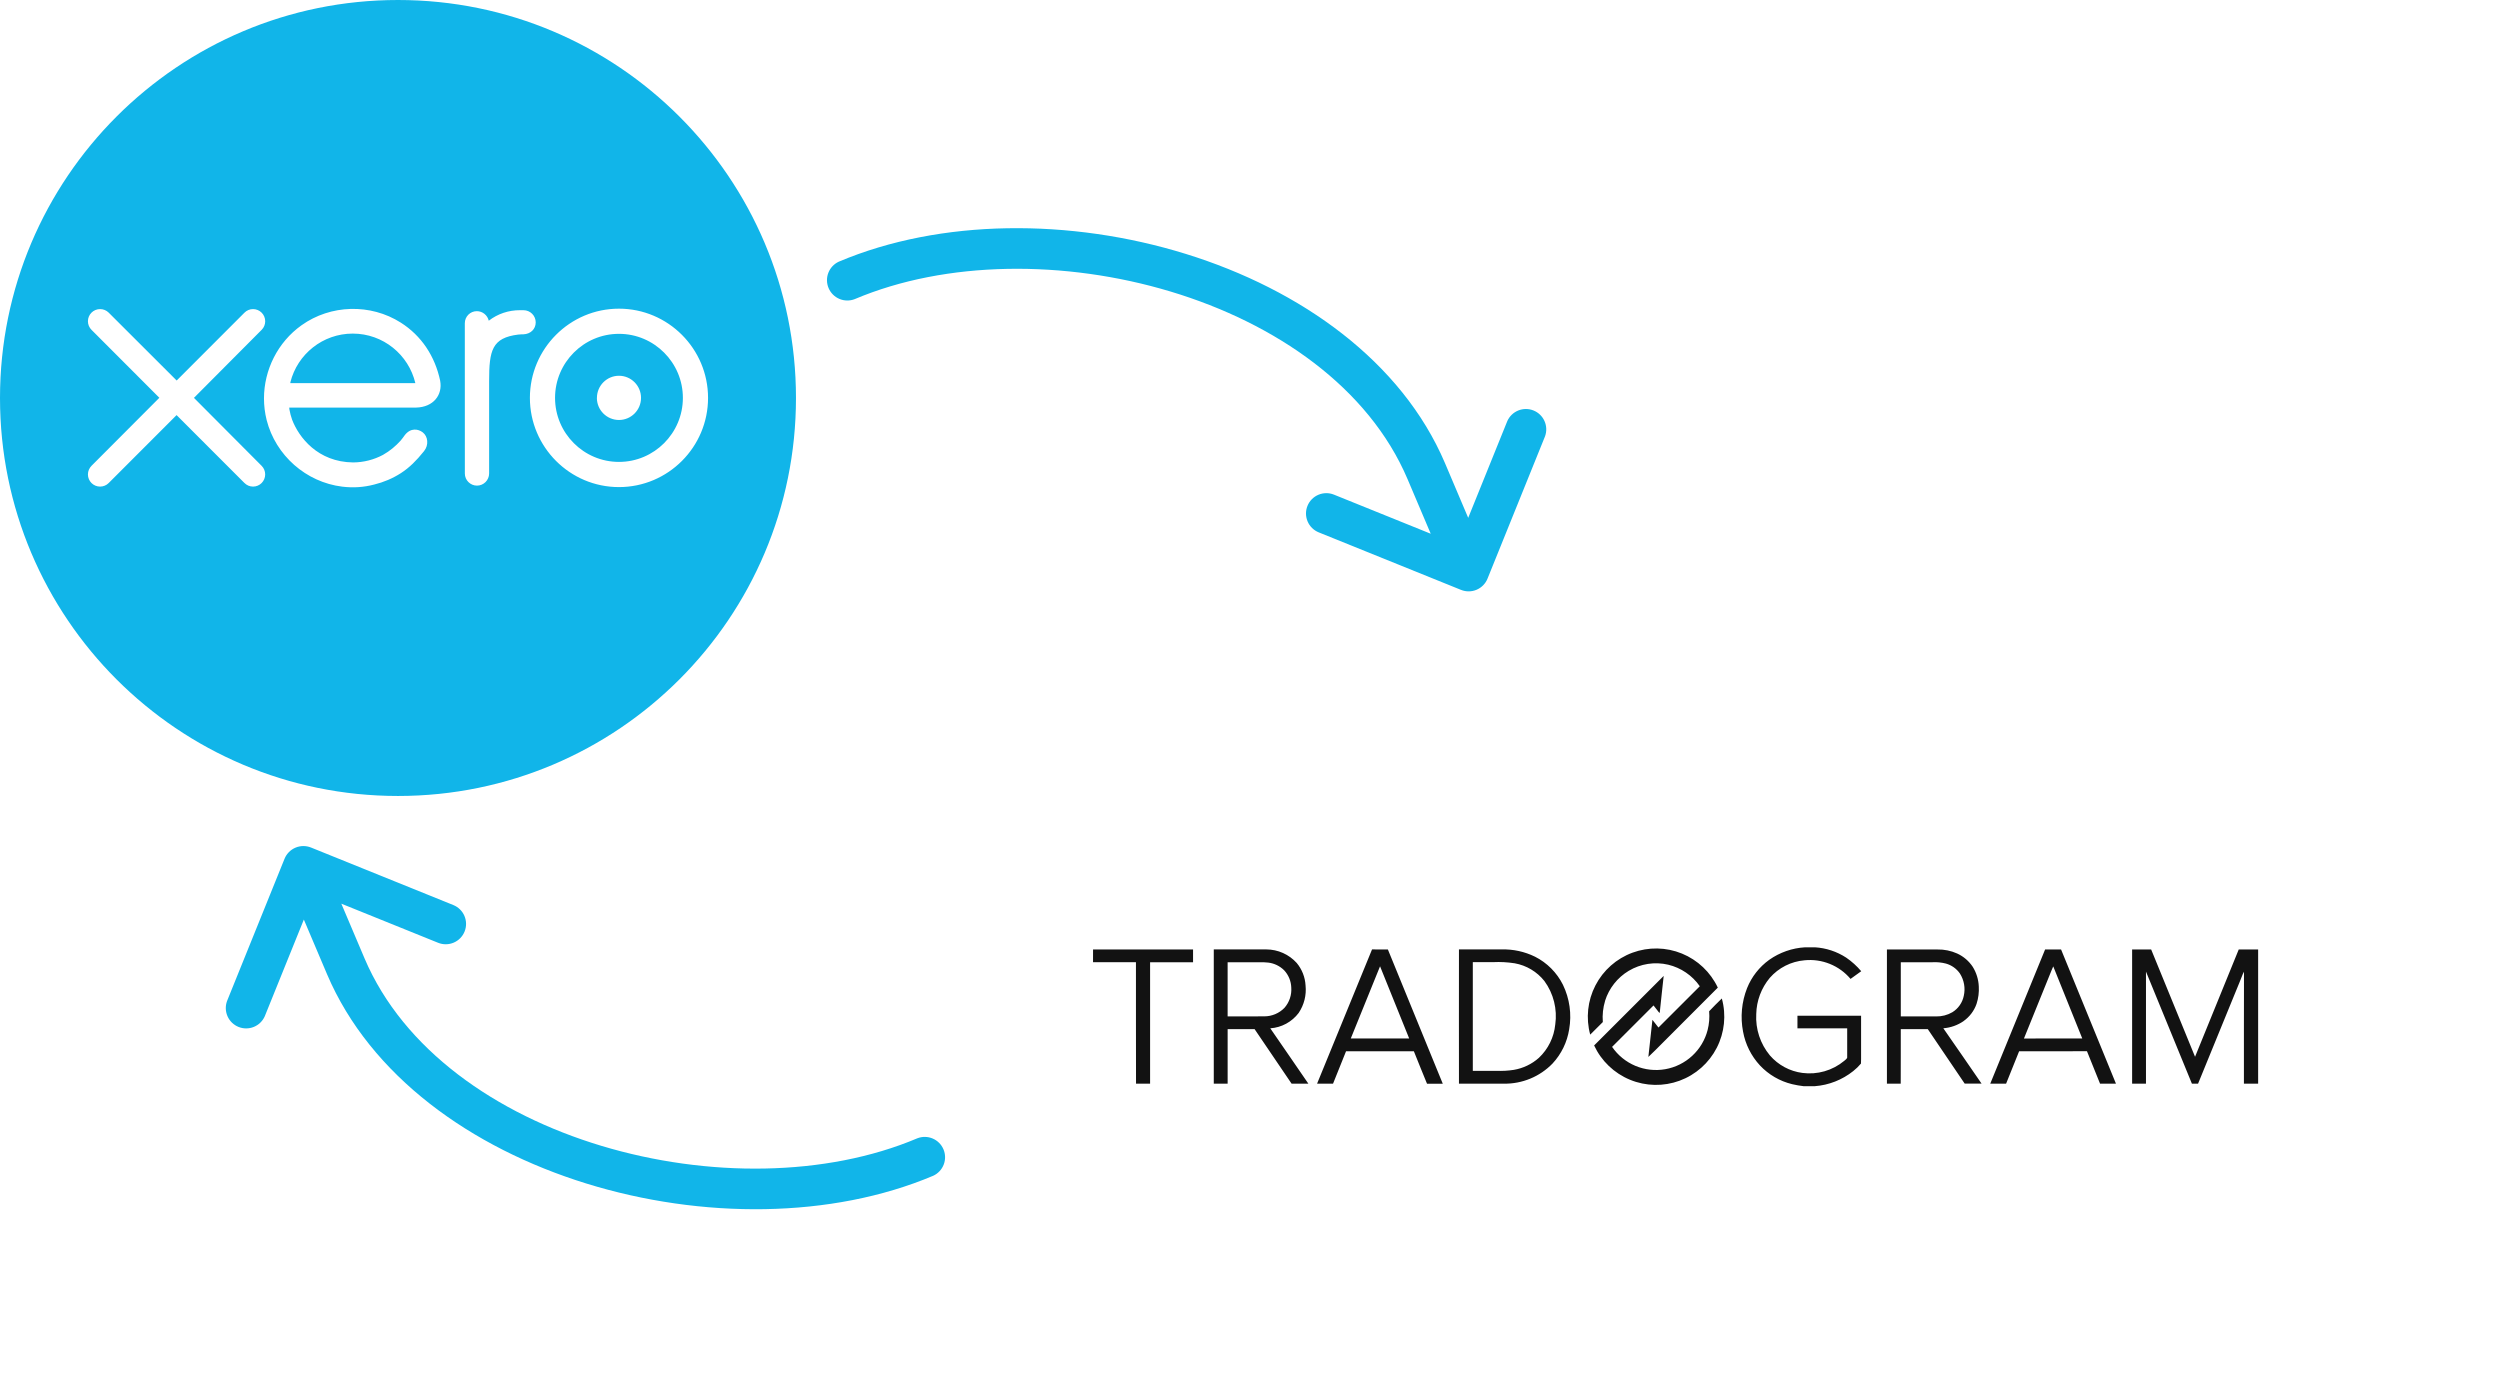 <svg width="1920" height="1061" viewBox="0 0 1920 1061" fill="none" xmlns="http://www.w3.org/2000/svg">
<g filter="url(#filter0_d_391_673)">
<path d="M1717.15 576.671H856.199C743.433 576.671 652.018 668.096 652.018 780.874V780.878C652.018 893.656 743.433 985.08 856.199 985.08H1717.15C1829.92 985.08 1921.34 893.656 1921.34 780.878V780.874C1921.34 668.096 1829.92 576.671 1717.15 576.671Z" fill="white"/>
</g>
<path d="M1385.91 737.498C1392.51 736.832 1399.18 737.787 1405.33 740.279C1411.49 742.772 1416.94 746.727 1421.22 751.802C1423.97 749.863 1426.68 747.864 1429.42 745.897C1426.05 741.914 1422.17 738.403 1417.87 735.457C1410.68 730.769 1402.4 728.037 1393.83 727.528H1386.33C1376.41 728.095 1366.85 731.434 1358.74 737.164C1351.13 742.65 1345.24 750.183 1341.75 758.887C1337.57 769.508 1336.5 781.1 1338.67 792.305C1340.44 802.011 1344.94 811.011 1351.64 818.251C1358.31 825.359 1366.91 830.365 1376.38 832.654C1379.26 833.335 1382.18 833.848 1385.12 834.189C1388.01 834.263 1390.9 834.189 1393.79 834.189C1404.55 833.373 1414.81 829.34 1423.25 822.614C1425.43 820.896 1427.44 818.953 1429.22 816.818C1429.43 814.535 1429.22 812.223 1429.31 809.926V780.066H1380.44V789.762H1418.64C1418.64 797.28 1418.67 804.79 1418.64 812.3C1418.26 813.404 1417.09 813.994 1416.3 814.784C1411.88 818.443 1406.75 821.151 1401.23 822.738C1395.71 824.325 1389.93 824.758 1384.24 824.009C1374.56 822.739 1365.69 817.963 1359.3 810.586C1351.9 801.685 1348.15 790.312 1348.8 778.756C1349.02 768.596 1352.68 758.811 1359.19 751.004C1366.01 743.209 1375.59 738.366 1385.91 737.498ZM1232.7 768.604C1235.74 758.973 1242.2 750.788 1250.86 745.598C1259.97 740.15 1270.84 738.46 1281.17 740.884C1291.02 743.243 1299.66 749.135 1305.45 757.44C1294.87 768.014 1284.29 778.584 1273.7 789.151C1272.13 787.198 1270.65 785.167 1269.06 783.228C1268.01 792.713 1266.97 802.222 1265.94 811.724C1267.71 810.077 1269.45 808.384 1271.16 806.676C1287.17 790.591 1303.27 774.607 1319.28 758.497C1313.69 746.641 1303.86 737.309 1291.73 732.34C1279.6 727.372 1266.05 727.129 1253.75 731.658C1241.45 736.187 1231.3 745.161 1225.29 756.809C1219.27 768.457 1217.84 781.935 1221.28 794.585C1224.55 791.424 1227.72 788.135 1230.97 784.942C1230.52 779.433 1231.12 773.888 1232.73 768.6L1232.7 768.604ZM839.445 738.983H872.407C872.466 770.083 872.347 801.182 872.459 832.282C876.06 832.229 879.67 832.282 883.271 832.282V739.015H916.267V729.2H839.459L839.445 738.983ZM1053.73 729.148C1039.64 763.503 1025.57 797.866 1011.52 832.236C1015.61 832.236 1019.72 832.275 1023.78 832.236C1027.05 823.928 1030.41 815.659 1033.76 807.379H1085.85C1089.25 815.673 1092.48 824.033 1095.95 832.296C1099.99 832.243 1104.03 832.296 1108.05 832.296C1094.06 797.908 1079.92 763.588 1065.9 729.214C1061.85 729.154 1057.78 729.161 1053.72 729.154L1053.73 729.148ZM1037.4 797.557C1044.89 779.077 1052.39 760.597 1059.88 742.117C1067.38 760.577 1074.79 779.086 1082.25 797.557H1037.4ZM997.406 777.885C1001.56 771.702 1003.43 764.259 1002.67 756.846C1002.32 750.501 999.939 744.438 995.875 739.553C992.925 736.289 989.325 733.678 985.307 731.887C981.288 730.096 976.94 729.166 972.541 729.154H932.182V832.236H942.825V790.398H963.549C973.033 804.312 982.46 818.304 991.937 832.25H1004.82C995.13 818.019 985.295 803.912 975.572 789.744C979.848 789.453 984.011 788.245 987.779 786.202C991.546 784.158 994.83 781.328 997.406 777.903V777.885ZM942.815 780.569V739.012C950.735 738.938 958.653 739.012 966.58 739.012C969.096 738.917 971.615 739.006 974.118 739.279C978.666 739.852 982.9 741.904 986.17 745.117C989.566 748.727 991.531 753.452 991.695 758.406C991.904 761.236 991.545 764.079 990.64 766.768C989.736 769.457 988.303 771.939 986.426 774.066C984.427 776.11 982.043 777.735 979.411 778.849C976.779 779.963 973.952 780.543 971.094 780.555C961.652 780.667 952.235 780.555 942.825 780.576L942.815 780.569ZM1178.82 734.708C1170.88 730.825 1162.12 728.918 1153.29 729.151H1120.48C1120.48 763.524 1120.4 797.898 1120.48 832.264C1132.02 832.225 1143.55 832.264 1155.08 832.264C1162.01 832.354 1168.88 831.032 1175.29 828.379C1181.69 825.726 1187.48 821.797 1192.31 816.832C1199.11 809.535 1203.56 800.376 1205.12 790.528C1207.15 778.901 1205.48 766.928 1200.34 756.305C1195.69 746.982 1188.15 739.409 1178.85 734.715L1178.82 734.708ZM1194.43 786.832C1193.47 796.606 1189 805.701 1181.85 812.434C1176.42 817.259 1169.74 820.456 1162.58 821.659C1158.22 822.339 1153.8 822.588 1149.39 822.403C1143.29 822.456 1137.2 822.403 1131.12 822.403C1131.06 794.571 1131.12 766.746 1131.12 738.92H1146.78C1152.3 738.661 1157.83 738.959 1163.29 739.809C1172.31 741.419 1180.43 746.273 1186.12 753.456C1193.13 763.076 1196.11 775.047 1194.44 786.829L1194.43 786.832ZM1507.97 784.222C1512.61 780.965 1516.12 776.333 1517.99 770.979C1519.4 766.651 1519.98 762.098 1519.71 757.556C1519.48 752.243 1517.89 747.079 1515.09 742.56C1512.14 738.094 1508 734.544 1503.14 732.313C1498.34 730.147 1493.11 729.084 1487.84 729.204H1449.16C1449.21 763.555 1449.21 797.908 1449.16 832.264H1459.75C1459.86 818.311 1459.75 804.351 1459.8 790.387H1480.55C1489.99 804.308 1499.44 818.254 1508.89 832.225H1521.85C1512.02 818.055 1502.37 803.803 1492.47 789.72C1498.04 789.282 1503.39 787.392 1508 784.24L1507.97 784.222ZM1459.81 780.576V739.005C1467.85 738.938 1475.9 739.005 1483.95 739.005C1487.49 738.792 1491.05 739.137 1494.48 740.027C1498.84 741.244 1502.63 743.945 1505.21 747.664C1506.81 750.176 1507.9 752.982 1508.41 755.919C1508.93 758.855 1508.85 761.864 1508.19 764.771C1507.67 767.365 1506.62 769.825 1505.11 771.996C1503.6 774.167 1501.66 776.003 1499.41 777.39C1495.65 779.58 1491.35 780.696 1487 780.618L1459.81 780.576ZM1570.64 729.193C1556.67 763.567 1542.52 797.88 1528.52 832.243H1540.69C1544.04 823.967 1547.4 815.68 1550.68 807.379C1568.05 807.319 1585.42 807.379 1602.79 807.34C1606.2 815.61 1609.5 823.935 1612.83 832.243H1625.05C1611 797.887 1596.95 763.534 1582.9 729.183C1578.83 729.147 1574.75 729.158 1570.66 729.214L1570.64 729.193ZM1554.39 797.575C1560.99 781.242 1567.61 764.912 1574.23 748.584C1575.13 746.459 1575.91 744.274 1576.9 742.184L1599.18 797.543C1584.27 797.596 1569.32 797.543 1554.4 797.575H1554.39ZM1719.36 729.165C1708.16 756.645 1696.97 784.127 1685.8 811.612C1674.56 784.132 1663.32 756.65 1652.08 729.165H1637.47V832.247H1648.11V746.202L1683.38 832.243H1688.12C1697.63 809.058 1707.12 785.854 1716.58 762.632C1718.81 757.18 1721.1 751.742 1723.19 746.269C1723.4 747.5 1723.46 748.751 1723.38 749.996C1723.25 777.397 1723.38 804.825 1723.33 832.239H1734.25V729.169L1719.36 729.165ZM1312.61 776.61C1313.05 781.458 1312.66 786.345 1311.45 791.062C1309.49 798.669 1305.38 805.55 1299.61 810.884C1293.85 816.218 1286.67 819.78 1278.93 821.144C1271.19 822.508 1263.23 821.617 1255.98 818.577C1248.74 815.537 1242.52 810.476 1238.08 804L1269.91 772.177C1270.99 773.582 1272.09 774.959 1273.17 776.367C1273.55 776.993 1274.06 777.536 1274.66 777.962C1275.58 768.478 1276.73 758.993 1277.71 749.508C1259.88 767.283 1242.07 785.082 1224.29 802.904C1229.84 814.826 1239.67 824.228 1251.83 829.244C1263.98 834.261 1277.58 834.525 1289.92 829.985C1302.26 825.446 1312.45 816.434 1318.46 804.736C1324.47 793.038 1325.86 779.508 1322.37 766.83C1319.08 770.069 1315.75 773.237 1312.63 776.638L1312.61 776.61Z" fill="#121212"/>
<path d="M1142.41 444.4L1186.59 335.079C1187.97 331.273 1187.82 327.08 1186.17 323.382C1184.53 319.684 1181.51 316.77 1177.75 315.253C1174 313.736 1169.8 313.734 1166.05 315.249C1162.3 316.763 1159.27 319.675 1157.62 323.372L1127.58 397.706L1109.75 355.685C1043.25 199.567 800.508 134.876 644.215 200.959C640.522 202.658 637.637 205.729 636.17 209.521C634.704 213.312 634.771 217.525 636.359 221.267C637.947 225.009 640.929 227.986 644.675 229.565C648.42 231.144 652.633 231.203 656.421 229.728C796.82 170.269 1021.3 227.581 1080.97 367.892L1098.8 409.914L1024.48 379.883C1020.63 378.33 1016.33 378.368 1012.52 379.986C1008.71 381.605 1005.69 384.672 1004.14 388.514C1002.59 392.356 1002.62 396.657 1004.24 400.471C1005.86 404.285 1008.93 407.3 1012.77 408.853L1122.07 453.031C1125.92 454.581 1130.22 454.542 1134.03 452.924C1137.84 451.305 1140.86 448.24 1142.41 444.4Z" fill="#11B5E9"/>
<path d="M218.526 659.536L174.346 768.854C172.965 772.659 173.114 776.853 174.762 780.551C176.41 784.249 179.429 787.163 183.182 788.68C186.936 790.197 191.131 790.198 194.886 788.684C198.64 787.17 201.661 784.258 203.312 780.561L233.355 706.226L251.184 748.248C317.681 904.366 560.429 969.06 716.723 902.977C720.415 901.278 723.301 898.207 724.767 894.415C726.234 890.624 726.166 886.411 724.579 882.669C722.991 878.927 720.008 875.95 716.263 874.371C712.518 872.792 708.305 872.733 704.517 874.208C564.118 933.667 339.641 876.355 279.968 736.044L262.139 694.022L336.461 724.053C338.363 724.822 340.398 725.208 342.45 725.191C344.501 725.173 346.529 724.751 348.417 723.95C350.306 723.148 352.018 721.983 353.456 720.52C354.894 719.056 356.03 717.324 356.799 715.422C357.567 713.52 357.954 711.485 357.936 709.433C357.919 707.382 357.497 705.354 356.696 703.465C355.895 701.577 354.729 699.864 353.266 698.426C351.803 696.988 350.071 695.852 348.169 695.083L238.863 650.905C235.022 649.355 230.722 649.394 226.909 651.012C223.096 652.631 220.081 655.696 218.526 659.536Z" fill="#11B5E9"/>
<path d="M305.664 611.314C474.468 611.314 611.314 474.458 611.314 305.657C611.314 136.829 474.482 0 305.664 0C136.846 0 0 136.829 0 305.657C0 474.458 136.846 611.314 305.664 611.314Z" fill="#11B5E9"/>
<path d="M148.929 305.58L200.986 253.279C202.711 251.54 203.676 249.203 203.676 246.731C203.676 241.568 199.492 237.384 194.343 237.384C191.83 237.384 189.48 238.362 187.714 240.169L135.684 292.24L83.451 240.074C81.685 238.335 79.348 237.384 76.862 237.384C71.7 237.384 67.529 241.568 67.529 246.717C67.529 249.23 68.535 251.608 70.328 253.374L122.385 305.498L70.355 357.664C68.535 359.484 67.529 361.848 67.529 364.361C67.529 369.523 71.713 373.707 76.862 373.707C79.348 373.707 81.685 372.756 83.451 370.99L135.616 318.798L187.578 370.787C189.425 372.688 191.789 373.707 194.343 373.707C199.478 373.707 203.662 369.523 203.662 364.361C203.662 361.875 202.711 359.538 200.945 357.772L148.916 305.525L148.929 305.58ZM458.403 305.566C458.403 314.94 466.011 322.547 475.384 322.547C484.703 322.547 492.311 314.94 492.311 305.566C492.311 296.193 484.703 288.585 475.371 288.585C466.038 288.585 458.444 296.193 458.444 305.566H458.403ZM426.275 305.566C426.275 278.465 448.283 256.389 475.371 256.389C502.404 256.389 524.452 278.465 524.452 305.566C524.452 332.668 502.418 354.743 475.371 354.743C448.296 354.743 426.275 332.695 426.275 305.566ZM406.958 305.566C406.958 343.332 437.659 374.088 475.371 374.088C513.082 374.088 543.784 343.359 543.784 305.58C543.784 267.814 513.082 237.058 475.371 237.058C437.646 237.058 406.958 267.801 406.958 305.58V305.566ZM402.108 238.227H399.255C390.629 238.227 382.315 240.944 375.373 246.31C374.422 242.153 370.673 238.974 366.217 238.974C361.096 238.974 356.98 243.117 356.98 248.266L357.007 363.668C357.007 368.79 361.218 372.96 366.312 372.96C371.447 372.96 375.631 368.79 375.645 363.641V292.674C375.645 269.037 377.819 259.473 398.033 256.946C399.935 256.715 401.945 256.756 401.972 256.756C407.488 256.552 411.427 252.735 411.427 247.587C411.427 242.424 407.216 238.24 402.054 238.24L402.108 238.227ZM222.98 294.304C222.98 294.033 223.007 293.761 223.02 293.517C228.427 272.053 247.826 256.199 270.907 256.199C294.272 256.199 313.834 272.419 318.997 294.264H222.966L222.98 294.304ZM338.083 292.538C334.062 273.479 323.643 257.816 307.789 247.763C284.586 233.01 253.966 233.825 231.579 249.801C213.294 262.801 202.738 284.102 202.738 306.042C202.738 311.544 203.418 317.1 204.776 322.574C211.677 349.744 235.016 370.338 262.837 373.748C271.097 374.753 279.139 374.291 287.426 372.118C294.598 370.352 301.513 367.472 307.884 363.369C314.5 359.117 320.029 353.493 325.409 346.769C325.49 346.633 325.599 346.538 325.708 346.402C329.43 341.783 328.737 335.181 324.661 332.056C321.211 329.407 315.424 328.334 310.887 334.176C309.908 335.589 308.808 337.029 307.626 338.455C303.999 342.462 299.503 346.334 294.123 349.35C287.249 353.018 279.451 355.096 271.165 355.151C244.022 354.838 229.514 335.86 224.338 322.33C223.442 319.789 222.749 317.168 222.26 314.451L222.124 313.024H319.526C332.867 312.725 340.039 303.284 338.056 292.511L338.083 292.538Z" fill="white"/>
<defs>
<filter id="filter0_d_391_673" x="646.018" y="573.671" width="1281.32" height="420.409" filterUnits="userSpaceOnUse" color-interpolation-filters="sRGB">
<feFlood flood-opacity="0" result="BackgroundImageFix"/>
<feColorMatrix in="SourceAlpha" type="matrix" values="0 0 0 0 0 0 0 0 0 0 0 0 0 0 0 0 0 0 127 0" result="hardAlpha"/>
<feOffset dy="3"/>
<feGaussianBlur stdDeviation="3"/>
<feColorMatrix type="matrix" values="0 0 0 0 0 0 0 0 0 0 0 0 0 0 0 0 0 0 0.161 0"/>
<feBlend mode="normal" in2="BackgroundImageFix" result="effect1_dropShadow_391_673"/>
<feBlend mode="normal" in="SourceGraphic" in2="effect1_dropShadow_391_673" result="shape"/>
</filter>
</defs>
</svg>
